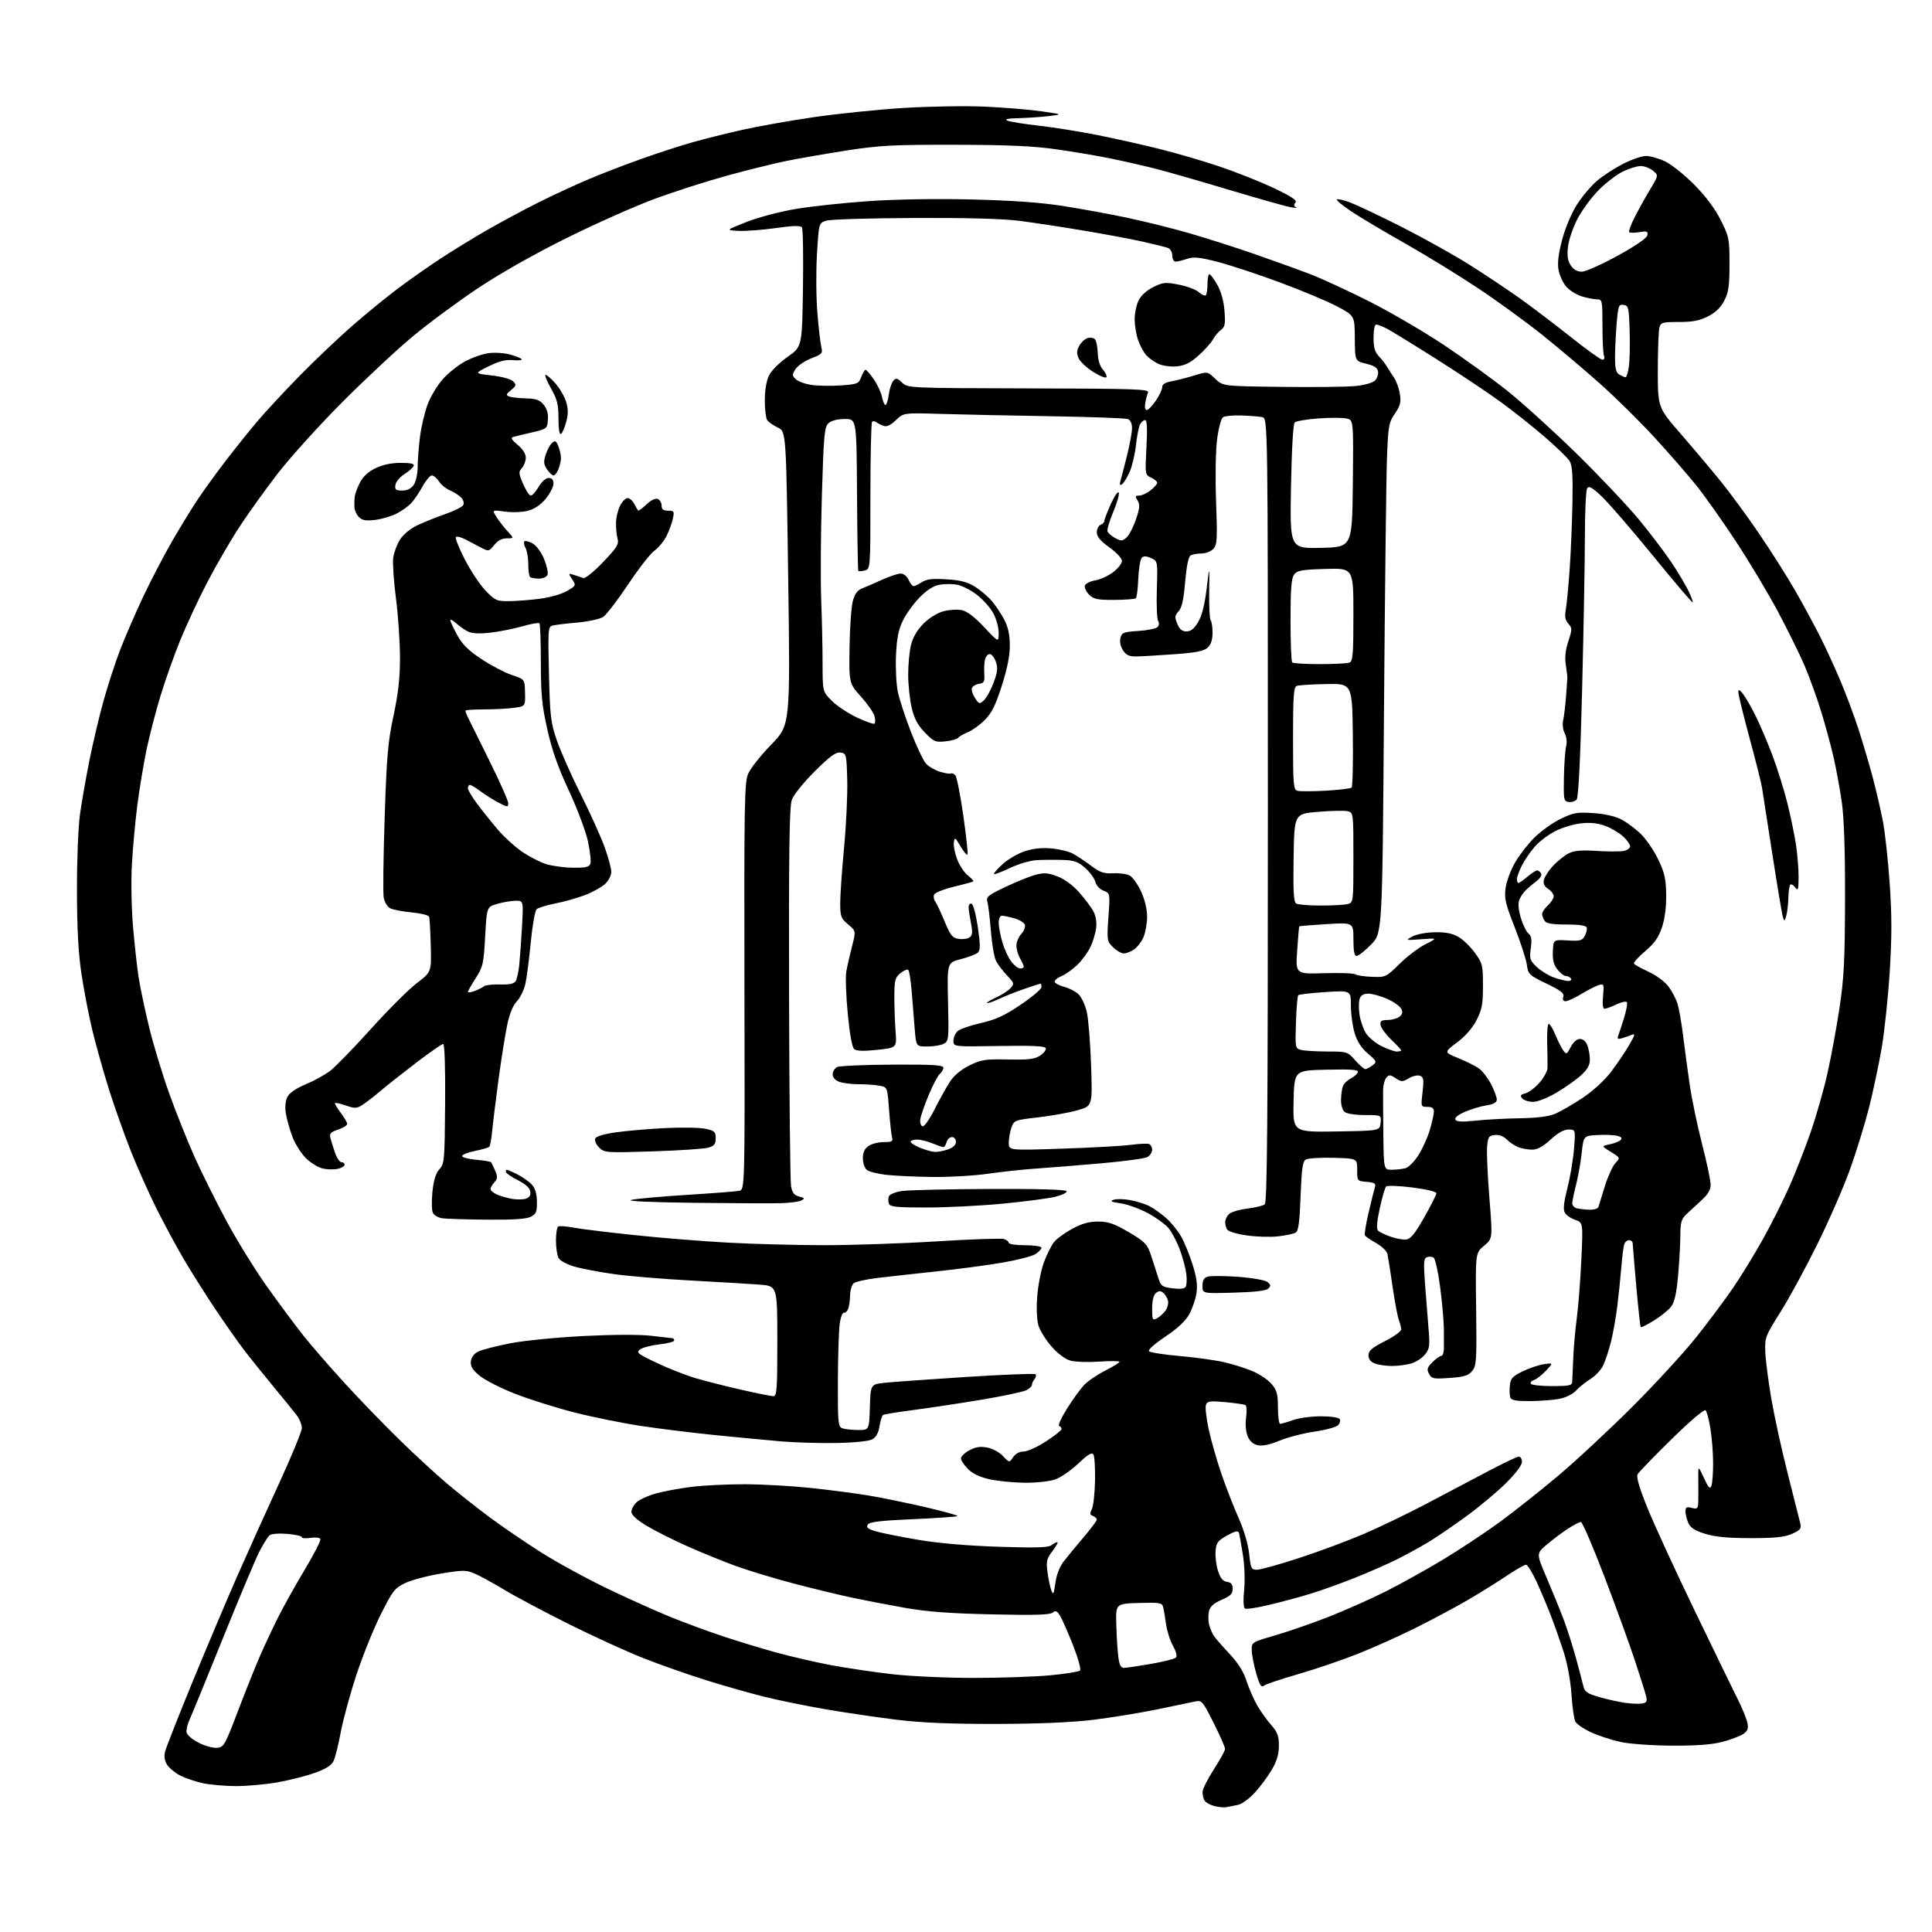<?xml version="1.0" encoding="UTF-8" standalone="no"?>
<svg 
  version="1.1" 
  xmlns="http://www.w3.org/2000/svg" 
  xmlns:xlink="http://www.w3.org/1999/xlink" 
  xmlns:svg="http://www.w3.org/2000/svg"
  xmlns:rdf="http://www.w3.org/1999/02/22-rdf-syntax-ns#"
  xmlns:cc="http://creativecommons.org/ns#"
  xmlns:dc="http://purl.org/dc/elements/1.1/"
  viewBox="0 0 768 768"
  width="768"
  height="768"
>
<style>svg {background-color: white; }</style>"
<path stroke="none" fill="black" fill-rule="evenodd" d="M487.50,718.38C486.40,718.56 484.19,718.35 482.59,717.90C480.98,717.45 479.30,716.50 478.85,715.79C478.40,715.08 478.02,713.56 478.02,712.41C478.01,711.27 480.02,707.22 482.48,703.41C484.94,699.61 486.97,695.93 486.98,695.23C486.99,694.53 484.95,689.87 482.43,684.87C478.12,676.28 477.72,675.81 475.18,676.35C473.71,676.67 466.88,678.08 460.00,679.50C453.13,680.92 441.65,682.79 434.50,683.66C425.95,684.70 412.78,685.25 396.00,685.28C377.89,685.32 366.44,684.84 356.50,683.63C348.80,682.69 336.03,680.81 328.12,679.45C320.21,678.09 309.19,675.83 303.62,674.44C298.06,673.05 287.65,670.08 280.50,667.85C273.35,665.61 262.10,661.65 255.50,659.03C248.90,656.42 235.62,650.35 226.00,645.54C216.38,640.74 204.83,634.60 200.34,631.89C195.85,629.18 190.53,626.29 188.53,625.45C185.26,624.08 183.91,624.09 175.19,625.53C169.86,626.42 163.47,628.12 161.00,629.32C156.89,631.31 156.05,632.39 151.30,641.90C148.44,647.62 144.07,658.47 141.60,666.01C139.13,673.55 136.36,683.72 135.45,688.61C134.54,693.50 133.26,698.62 132.61,700.00C131.77,701.78 129.60,703.15 125.08,704.77C121.58,706.02 114.90,707.70 110.23,708.52C105.56,709.33 98.22,710.00 93.92,710.00C89.62,710.00 83.71,709.49 80.80,708.88C77.88,708.26 73.82,706.90 71.76,705.86C69.71,704.82 67.33,702.90 66.47,701.59C65.43,700.01 65.14,698.26 65.60,696.36C65.98,694.79 70.91,682.25 76.56,668.50C82.22,654.75 90.21,635.85 94.32,626.50C98.44,617.15 105.90,600.61 110.90,589.75C115.91,578.89 120.00,568.93 120.00,567.63C120.00,566.33 119.01,563.97 117.79,562.38C116.58,560.80 112.41,555.67 108.54,551.00C104.66,546.33 99.43,539.80 96.91,536.50C94.39,533.20 89.18,525.77 85.33,520.00C81.48,514.23 75.99,505.51 73.12,500.64C70.25,495.77 65.42,486.82 62.38,480.76C59.34,474.70 54.68,464.29 52.03,457.62C49.38,450.95 45.38,439.65 43.14,432.50C40.91,425.35 37.95,414.77 36.58,409.00C35.21,403.23 33.31,393.32 32.36,387.00C31.15,378.94 30.62,369.06 30.59,354.00C30.57,341.72 31.10,328.64 31.82,323.50C32.52,318.55 34.21,308.93 35.58,302.11C36.95,295.30 39.44,284.77 41.12,278.71C42.81,272.65 45.73,263.64 47.62,258.68C49.52,253.72 53.60,244.27 56.69,237.68C59.78,231.10 65.07,220.94 68.44,215.10C71.82,209.27 76.54,201.57 78.95,198.00C81.36,194.43 86.26,187.68 89.85,183.00C93.44,178.32 99.04,171.35 102.29,167.50C105.54,163.65 113.21,155.39 119.35,149.14C125.48,142.89 135.00,133.87 140.50,129.10C146.00,124.32 154.13,117.70 158.57,114.39C163.01,111.07 170.44,105.87 175.07,102.82C179.71,99.77 187.96,94.71 193.41,91.57C198.86,88.43 208.08,83.47 213.91,80.55C219.73,77.63 228.78,73.44 234.00,71.24C239.22,69.03 248.68,65.39 255.00,63.15C261.32,60.90 270.32,57.97 275.00,56.64C279.68,55.30 288.70,53.05 295.05,51.62C301.41,50.20 314.28,47.91 323.65,46.55C333.03,45.19 348.98,43.55 359.10,42.92C369.22,42.28 383.80,42.05 391.50,42.39C399.20,42.74 409.32,43.57 414.00,44.25C422.50,45.47 422.50,45.47 417.00,46.14C413.98,46.50 408.57,46.88 405.00,46.97C400.50,47.08 399.12,47.39 400.50,47.96C401.60,48.42 407.23,49.32 413.00,49.97C418.77,50.62 429.12,52.27 436.00,53.64C442.88,55.01 453.90,57.47 460.50,59.10C467.10,60.73 477.90,63.88 484.50,66.09C491.10,68.30 500.88,72.18 506.24,74.72C513.58,78.20 515.72,79.63 514.94,80.57C514.22,81.43 514.30,81.98 515.21,82.39C515.92,82.71 514.92,82.70 513.00,82.36C511.07,82.02 500.05,78.90 488.50,75.44C476.95,71.97 463.78,68.19 459.22,67.04C454.67,65.89 446.74,64.08 441.61,63.02C436.48,61.97 426.70,60.31 419.89,59.35C410.57,58.03 400.56,57.59 379.50,57.55C354.98,57.51 349.64,57.79 336.50,59.83C328.25,61.11 317.41,63.00 312.42,64.02C307.42,65.05 296.85,67.67 288.92,69.85C280.99,72.03 268.20,76.13 260.50,78.95C252.80,81.78 237.05,88.77 225.50,94.49C212.48,100.95 198.99,108.57 190.00,114.56C182.03,119.87 170.32,128.52 164.00,133.79C157.68,139.05 145.07,150.82 135.99,159.93C126.92,169.04 115.49,181.68 110.59,188.00C105.70,194.32 98.78,203.94 95.23,209.37C91.67,214.80 85.92,224.70 82.45,231.37C78.97,238.04 74.11,248.45 71.65,254.50C69.18,260.55 65.59,270.68 63.68,277.00C61.77,283.32 59.28,293.00 58.15,298.50C57.01,304.00 55.42,313.68 54.60,320.00C53.78,326.32 52.81,336.90 52.44,343.50C52.05,350.37 52.25,361.06 52.89,368.50C53.51,375.65 54.51,384.65 55.10,388.50C55.70,392.35 57.54,401.12 59.20,408.00C60.85,414.88 64.46,426.80 67.21,434.50C69.96,442.20 74.58,453.75 77.47,460.17C80.36,466.59 86.09,478.06 90.19,485.67C94.29,493.28 101.51,504.94 106.24,511.59C110.97,518.24 117.50,527.01 120.74,531.09C123.98,535.16 131.38,543.67 137.18,550.00C142.97,556.33 152.62,566.29 158.61,572.15C164.60,578.01 173.10,585.86 177.50,589.58C181.90,593.31 189.57,599.38 194.54,603.07C199.52,606.77 208.74,613.06 215.04,617.06C221.35,621.06 233.25,627.56 241.50,631.52C249.75,635.47 261.00,640.53 266.50,642.76C272.00,645.00 281.34,648.44 287.26,650.41C293.17,652.38 302.85,655.32 308.76,656.95C314.67,658.57 324.45,660.82 330.50,661.95C336.55,663.08 347.35,664.68 354.49,665.50C361.74,666.34 376.12,667.00 386.99,667.00C397.72,667.00 411.45,666.53 417.49,665.96C423.54,665.38 428.87,664.53 429.34,664.06C429.80,663.60 428.52,659.00 426.49,653.86C424.45,648.71 422.13,643.46 421.33,642.18C420.15,640.32 419.59,640.10 418.43,641.06C417.36,641.94 411.06,642.12 394.24,641.74C377.37,641.36 368.40,640.68 359.50,639.10C352.90,637.93 343.23,636.06 338.00,634.94C332.77,633.82 322.43,631.30 315.00,629.34C307.57,627.38 297.45,624.30 292.50,622.51C287.55,620.71 278.85,617.17 273.16,614.63C267.47,612.10 260.16,608.42 256.91,606.44C253.05,604.10 251.00,602.20 251.00,600.97C251.00,599.93 251.93,598.21 253.07,597.15C254.20,596.09 257.69,594.52 260.82,593.65C263.94,592.79 270.31,591.61 274.97,591.04C279.63,590.47 289.08,590.00 295.97,590.01C302.86,590.02 314.69,590.68 322.26,591.48C329.83,592.28 340.18,593.64 345.26,594.48C350.34,595.33 360.50,597.41 367.82,599.10C375.15,600.80 380.94,602.40 380.68,602.66C380.42,602.92 372.47,603.47 363.02,603.89C349.84,604.47 345.63,604.98 344.94,606.07C344.25,607.17 344.97,607.78 348.09,608.71C350.31,609.37 357.84,610.88 364.82,612.07C372.97,613.45 384.43,614.45 396.90,614.86C411.46,615.34 416.71,615.20 417.90,614.28C418.78,613.61 419.86,613.05 420.30,613.03C420.74,613.01 419.90,614.58 418.42,616.51C416.05,619.63 415.82,620.59 416.41,625.02C416.77,627.77 417.46,631.03 417.94,632.26C418.66,634.13 418.92,633.64 419.53,629.26C419.98,625.97 421.23,622.75 422.88,620.64C424.32,618.78 427.86,614.48 430.75,611.08C433.64,607.68 436.00,604.52 436.00,604.06C436.00,603.59 435.31,602.95 434.46,602.62C433.24,602.15 433.14,601.60 434.00,599.99C434.60,598.87 435.18,593.80 435.29,588.73C435.39,583.65 435.11,578.91 434.65,578.19C434.03,577.22 432.48,578.15 428.62,581.79C425.77,584.49 421.65,587.33 419.47,588.09C417.28,588.86 411.92,589.45 407.50,589.42C403.10,589.39 396.83,588.78 393.56,588.07C389.54,587.20 386.72,585.87 384.81,583.97C383.27,582.42 382.00,580.52 382.00,579.73C382.00,578.95 383.50,577.51 385.34,576.52C387.80,575.19 389.68,574.90 392.45,575.42C394.56,575.82 397.32,577.31 398.72,578.82C401.23,581.50 401.23,581.50 402.74,579.25C403.67,577.85 405.26,577.00 406.92,577.00C408.40,577.00 412.39,575.19 415.80,572.97C419.21,570.76 422.00,568.54 422.00,568.06C422.00,567.57 421.56,567.02 421.02,566.83C420.48,566.65 421.88,563.58 424.12,560.00C426.36,556.42 429.39,552.22 430.85,550.66C432.31,549.09 436.09,546.50 439.25,544.89C442.41,543.29 445.00,541.69 445.00,541.34C445.00,541.00 441.38,540.96 436.96,541.27C432.54,541.57 427.39,541.39 425.52,540.88C423.48,540.31 420.51,538.12 418.11,535.38C415.90,532.88 413.57,529.21 412.91,527.24C412.17,524.97 411.94,520.64 412.30,515.53C412.62,511.07 413.82,504.88 414.98,501.79C416.13,498.70 417.92,495.10 418.95,493.79C419.98,492.49 423.22,490.11 426.16,488.50C430.05,486.38 432.86,485.59 436.50,485.59C440.56,485.59 442.84,486.38 448.67,489.79C454.88,493.43 456.02,494.56 457.28,498.24C458.08,500.59 459.35,504.52 460.12,507.00C461.44,511.30 461.70,511.53 466.00,512.11C468.83,512.50 470.79,512.31 471.29,511.61C471.73,511.00 471.86,508.65 471.58,506.39C471.30,504.13 470.12,499.73 468.96,496.62C467.80,493.51 465.78,489.70 464.47,488.15C463.17,486.60 459.42,483.91 456.15,482.16C452.88,480.42 448.05,478.69 445.42,478.33C441.78,477.83 441.12,477.50 442.64,476.94C443.75,476.53 446.75,476.58 449.31,477.06C451.88,477.54 455.32,478.63 456.97,479.49C458.62,480.34 461.57,482.44 463.52,484.16C465.48,485.87 468.14,489.13 469.44,491.39C470.74,493.65 472.81,498.68 474.04,502.57C475.69,507.80 476.10,510.80 475.61,514.07C475.24,516.51 473.94,520.30 472.71,522.50C471.23,525.16 468.03,528.14 463.17,531.38C458.89,534.24 456.23,536.63 456.75,537.15C457.25,537.65 462.76,538.50 469.01,539.04C475.25,539.59 483.24,540.71 486.75,541.52C490.26,542.34 495.37,543.96 498.09,545.13C500.82,546.31 504.16,548.59 505.52,550.21C507.60,552.67 508.00,554.20 508.00,559.58C508.00,563.11 508.39,566.00 508.87,566.00C509.36,566.00 511.66,565.33 514.00,564.50C516.34,563.67 521.32,563.00 525.07,563.00C528.93,563.00 532.18,563.47 532.56,564.10C532.93,564.70 532.62,565.81 531.86,566.57C531.11,567.32 526.89,568.46 522.49,569.10C518.10,569.73 511.87,571.35 508.65,572.68C504.77,574.29 501.85,574.91 499.99,574.50C498.14,574.09 496.78,572.88 495.96,570.92C495.23,569.15 494.98,566.16 495.34,563.52C495.68,561.08 495.57,558.85 495.10,558.56C494.63,558.27 491.06,557.74 487.15,557.38C481.00,556.81 479.96,556.95 479.39,558.42C479.03,559.36 479.52,563.76 480.48,568.21C481.45,572.66 483.72,580.61 485.54,585.90C487.35,591.18 490.42,599.06 492.36,603.42C494.49,608.22 496.14,613.84 496.56,617.67C497.18,623.53 497.41,624.00 499.68,624.00C501.02,624.00 508.51,621.92 516.31,619.37C524.12,616.83 535.67,612.53 542.00,609.82C548.33,607.12 559.58,601.70 567.00,597.78C574.42,593.87 585.45,588.05 591.50,584.86C597.55,581.66 603.06,579.04 603.75,579.02C604.44,579.01 605.00,579.96 605.00,581.13C605.00,582.41 602.51,585.73 598.75,589.47C595.31,592.89 588.23,598.83 583.00,602.66C577.77,606.50 570.80,611.24 567.50,613.21C564.20,615.17 558.71,618.17 555.31,619.87C551.91,621.58 544.54,624.82 538.94,627.07C533.34,629.33 525.10,632.28 520.63,633.63C516.16,634.99 508.75,636.97 504.17,638.05C499.59,639.14 495.40,639.75 494.87,639.42C494.29,639.06 494.16,636.11 494.56,632.05C494.95,628.16 494.73,622.15 494.05,617.90C493.40,613.83 492.69,609.94 492.47,609.25C492.17,608.35 490.86,608.67 487.78,610.39C484.02,612.50 483.46,613.26 483.20,616.67C483.04,618.81 483.49,622.34 484.20,624.53C485.14,627.39 486.13,628.59 487.75,628.82C489.39,629.05 490.00,629.81 490.00,631.61C490.00,633.56 489.10,634.46 485.63,635.94C482.54,637.27 481.07,638.57 480.61,640.41C480.25,641.83 480.26,644.24 480.63,645.75C481.00,647.26 481.86,649.32 482.54,650.31C483.22,651.31 486.02,654.52 488.77,657.44C492.13,661.02 494.32,664.51 495.49,668.13C496.45,671.08 498.33,675.43 499.68,677.79C501.03,680.15 503.54,683.68 505.26,685.64C507.82,688.56 508.38,690.06 508.38,693.94C508.38,697.33 507.58,700.04 505.54,703.52C503.98,706.19 500.93,710.29 498.78,712.62C496.63,714.96 493.66,717.13 492.18,717.45C490.71,717.77 488.60,718.19 487.50,718.38zM86.32,694.78C88.97,694.52 89.46,693.65 94.46,680.50C97.39,672.80 101.34,662.90 103.25,658.50C105.16,654.10 108.54,646.90 110.76,642.50C112.98,638.10 117.75,629.59 121.36,623.59C124.97,617.60 127.66,612.26 127.34,611.73C127.01,611.21 125.23,611.03 123.37,611.33C121.52,611.63 120.00,611.51 120.00,611.06C120.00,610.61 117.41,610.02 114.25,609.75C110.90,609.46 107.95,609.69 107.17,610.31C106.44,610.90 104.56,613.92 102.99,617.01C101.43,620.11 94.90,635.66 88.47,651.57C82.05,667.48 76.13,681.94 75.31,683.69C74.50,685.44 73.98,687.69 74.16,688.69C74.35,689.69 76.53,691.53 79.00,692.78C81.47,694.04 84.77,694.94 86.32,694.78zM664.54,693.92C656.73,693.88 647.71,693.23 644.21,692.47C640.75,691.72 635.50,690.00 632.54,688.65C629.59,687.30 626.74,685.36 626.22,684.34C625.70,683.33 625.00,678.45 624.68,673.50C624.33,668.30 623.07,661.33 621.68,657.00C620.36,652.88 618.07,646.35 616.59,642.50C615.12,638.65 612.52,632.46 610.81,628.75C609.10,625.04 607.20,622.00 606.59,622.00C605.98,622.00 602.33,624.11 598.49,626.69C594.65,629.27 587.67,633.59 583.00,636.30C578.33,639.00 569.33,643.81 563.00,646.98C556.67,650.15 546.33,654.80 540.00,657.33C533.67,659.85 522.90,663.52 516.07,665.49C509.23,667.45 503.06,669.53 502.37,670.11C501.39,670.92 500.71,669.82 499.40,665.33C498.46,662.12 497.65,657.99 497.60,656.15C497.50,652.81 497.50,652.81 507.00,650.05C512.23,648.53 521.81,645.20 528.30,642.66C534.79,640.11 544.96,635.58 550.89,632.60C556.82,629.61 567.04,623.94 573.59,619.99C580.14,616.04 590.22,609.37 595.99,605.17C601.76,600.96 612.33,592.59 619.49,586.56C626.65,580.53 639.94,568.15 649.04,559.05C658.14,549.95 669.52,537.55 674.33,531.50C679.13,525.45 685.69,516.67 688.89,512.00C692.09,507.32 697.47,498.54 700.85,492.48C704.23,486.41 709.02,476.86 711.49,471.25C713.96,465.64 717.75,455.90 719.92,449.62C722.08,443.34 725.03,432.96 726.46,426.57C727.90,420.18 730.04,408.54 731.22,400.72C733.02,388.79 733.37,381.83 733.43,357.50C733.48,338.26 733.05,325.30 732.16,319.00C731.42,313.77 729.94,305.68 728.87,301.00C727.79,296.32 725.56,288.09 723.90,282.71C722.24,277.32 719.31,269.22 717.39,264.71C715.47,260.19 710.65,250.44 706.70,243.02C702.74,235.61 695.19,223.01 689.92,215.02C684.66,207.04 677.65,197.12 674.34,193.00C671.04,188.88 663.57,180.31 657.75,173.96C651.93,167.62 642.13,157.94 635.97,152.46C629.81,146.98 619.53,138.30 613.13,133.17C606.74,128.04 595.20,119.66 587.50,114.54C579.80,109.42 566.75,101.41 558.50,96.74C550.25,92.08 540.65,86.36 537.17,84.04C533.69,81.72 531.09,79.58 531.40,79.27C531.70,78.96 534.10,79.51 536.73,80.49C539.35,81.48 548.48,85.80 557.00,90.11C565.52,94.42 577.67,101.19 584.00,105.16C590.33,109.13 599.55,115.29 604.50,118.84C609.45,122.39 618.51,129.28 624.64,134.15C630.76,139.02 636.32,143.00 636.99,143.00C637.70,143.00 637.96,142.33 637.61,141.42C637.27,140.55 637.00,135.15 637.00,129.42C637.00,119.45 636.91,119.00 634.87,119.00C633.69,119.00 630.97,118.47 628.81,117.82C626.65,117.18 623.83,115.39 622.53,113.86C621.24,112.32 619.89,109.29 619.52,107.12C619.06,104.41 619.54,100.65 621.04,95.06C622.32,90.33 624.78,84.55 626.95,81.19C629.00,78.02 632.53,73.84 634.80,71.90C637.07,69.96 641.70,66.94 645.10,65.19C648.50,63.43 652.65,62.00 654.32,62.00C656.00,62.00 659.42,62.98 661.93,64.17C664.45,65.37 669.65,69.53 673.50,73.42C678.04,78.01 681.73,82.94 684.00,87.45C687.34,94.08 687.50,94.89 687.50,104.95C687.50,113.64 687.14,116.21 685.44,119.50C684.04,122.22 681.98,124.22 678.98,125.75C675.62,127.46 672.87,128.00 667.40,128.00C660.81,128.00 660.18,128.18 659.63,130.25C659.30,131.49 659.02,139.13 659.01,147.23C659.00,161.97 659.00,161.97 668.25,172.62C673.34,178.48 680.46,186.93 684.07,191.39C687.69,195.85 694.49,205.12 699.18,212.00C703.88,218.88 710.43,229.22 713.74,235.00C717.04,240.78 721.55,249.10 723.75,253.50C725.96,257.90 729.55,265.77 731.75,271.00C733.95,276.23 737.13,284.77 738.82,290.00C740.51,295.23 743.04,303.77 744.43,309.00C745.82,314.23 747.64,322.10 748.49,326.50C749.33,330.90 750.54,342.01 751.18,351.18C752.06,363.80 752.07,372.33 751.20,386.18C750.57,396.26 749.13,409.90 748.01,416.50C746.88,423.10 744.60,433.82 742.96,440.32C741.31,446.82 737.92,457.84 735.41,464.82C732.91,471.79 727.09,485.15 722.47,494.50C717.86,503.85 711.25,516.00 707.79,521.50C701.73,531.13 701.51,531.72 701.73,537.43C701.86,540.69 702.93,549.02 704.11,555.93C705.29,562.84 708.25,576.38 710.70,586.00C713.15,595.62 715.39,604.51 715.69,605.75C716.14,607.62 715.57,608.30 712.37,609.71C709.40,611.03 705.61,611.43 696.00,611.43C687.07,611.44 681.91,610.96 677.92,609.74C673.80,608.49 672.03,607.37 671.17,605.47C670.53,604.06 670.00,601.98 670.00,600.84C670.00,599.15 670.44,598.89 672.50,599.41C674.77,599.98 675.01,599.74 675.09,596.77C675.13,594.97 675.14,591.02 675.10,588.00C675.03,582.50 675.03,582.50 677.32,587.47C679.14,591.42 679.76,592.08 680.31,590.64C680.69,589.65 681.00,585.61 680.99,581.67C680.99,577.73 680.51,571.58 679.93,568.00C679.36,564.42 678.49,561.10 678.00,560.61C677.48,560.08 671.85,564.87 664.46,572.11C657.51,578.92 651.43,585.21 650.96,586.08C650.39,587.14 651.68,591.51 654.95,599.58C657.60,606.13 666.08,624.55 673.78,640.50C681.48,656.45 689.19,672.31 690.91,675.74C692.64,679.17 694.31,683.29 694.63,684.90C695.10,687.23 694.74,688.12 692.86,689.36C691.56,690.20 687.82,691.60 684.54,692.45C680.43,693.52 674.23,693.98 664.54,693.92zM652.74,677.17C654.61,676.84 654.87,676.33 654.33,674.14C653.97,672.69 651.96,666.33 649.87,660.00C647.78,653.67 642.34,638.72 637.79,626.76C633.23,614.81 629.01,605.02 628.42,605.01C627.83,605.01 625.35,606.32 622.92,607.93C620.48,609.54 616.74,612.38 614.60,614.22C610.71,617.59 610.71,617.59 614.90,627.38C617.20,632.77 620.22,640.18 621.60,643.84C622.98,647.50 625.15,654.33 626.44,659.00C627.72,663.67 629.05,668.73 629.40,670.23C629.92,672.51 630.93,673.22 635.59,674.57C638.66,675.46 643.26,676.50 645.83,676.88C648.40,677.26 651.51,677.39 652.74,677.17zM446.81,663.00C447.74,663.00 452.55,662.29 457.50,661.43C462.45,660.57 466.92,659.45 467.44,658.94C468.02,658.37 467.58,656.60 466.28,654.26C465.12,652.19 463.88,648.25 463.50,645.50C463.13,642.75 462.61,639.70 462.34,638.71C461.90,637.14 460.77,636.96 452.67,637.21C443.50,637.50 443.50,637.50 443.75,646.00C443.88,650.67 444.25,656.41 444.56,658.75C444.97,661.85 445.58,663.00 446.81,663.00zM332.50,573.61C325.90,573.73 316.00,573.44 310.50,572.97C305.00,572.49 293.30,571.38 284.50,570.50C275.70,569.61 262.43,567.98 255.00,566.87C247.57,565.75 235.54,563.31 228.25,561.45C220.96,559.58 210.38,556.25 204.75,554.05C199.11,551.84 192.79,548.63 190.69,546.90C187.77,544.49 186.96,543.16 187.19,541.14C187.39,539.43 188.46,538.06 190.25,537.20C191.76,536.48 197.46,535.03 202.91,533.97C208.41,532.90 221.43,531.62 232.16,531.08C243.92,530.49 254.44,530.46 259.00,531.01C263.12,531.51 266.84,531.93 267.25,531.96C267.66,531.98 268.00,532.39 268.00,532.87C268.00,533.35 265.37,534.04 262.15,534.40C258.93,534.77 255.46,535.67 254.45,536.41C252.78,537.63 253.39,538.13 261.06,541.77C265.70,543.98 272.65,546.71 276.50,547.84C280.35,548.97 288.53,551.04 294.68,552.45C300.83,553.85 306.56,555.00 307.43,555.00C308.81,555.00 309.00,552.35 309.00,533.09C309.00,511.17 309.00,511.17 301.75,510.64C297.76,510.34 285.50,509.62 274.50,509.02C263.50,508.43 249.78,507.28 244.00,506.47C238.22,505.65 231.15,504.31 228.27,503.47C225.30,502.61 222.61,501.13 222.02,500.04C221.46,498.99 221.00,495.88 221.00,493.12C221.00,490.37 221.40,487.87 221.89,487.56C222.39,487.26 225.13,487.46 227.99,488.00C230.85,488.54 241.81,489.89 252.35,490.99C262.88,492.10 279.60,493.44 289.50,493.98C299.40,494.52 316.50,494.97 327.50,494.98C338.50,494.99 358.68,494.31 372.34,493.46C386.00,492.61 398.04,492.19 399.09,492.53C400.14,492.86 401.00,493.55 401.00,494.07C401.00,494.58 403.93,495.00 407.50,495.00C411.07,495.00 414.00,495.44 414.00,495.98C414.00,496.51 412.93,497.66 411.62,498.51C410.31,499.37 404.35,500.91 398.37,501.93C392.39,502.96 380.52,504.53 372.00,505.43C363.48,506.34 352.95,507.51 348.60,508.03C344.26,508.56 340.10,509.50 339.35,510.12C338.61,510.74 337.97,512.88 337.93,514.87C337.89,516.87 337.54,519.32 337.14,520.32C336.75,521.33 335.99,522.00 335.46,521.82C334.93,521.65 334.20,523.52 333.82,526.00C333.45,528.48 333.11,538.73 333.07,548.78C333.01,565.31 333.17,567.13 334.75,567.73C335.71,568.10 338.52,568.43 341.00,568.45C345.50,568.50 345.50,568.50 345.79,559.39C346.07,550.27 346.07,550.27 351.79,549.67C354.93,549.34 369.53,548.30 384.23,547.35C398.94,546.41 411.26,545.93 411.63,546.29C411.99,546.66 411.81,547.53 411.23,548.23C410.65,548.93 410.19,549.95 410.22,550.50C410.25,551.05 409.20,552.03 407.89,552.67C406.57,553.32 398.52,555.01 390.00,556.43C381.48,557.85 369.41,559.68 363.18,560.49C356.95,561.30 351.50,562.19 351.06,562.46C350.62,562.73 349.98,564.75 349.62,566.95C349.20,569.63 348.25,571.34 346.74,572.16C345.40,572.89 339.66,573.48 332.50,573.61zM608.22,556.96C602.86,556.99 600.80,556.63 600.40,555.60C600.10,554.82 600.00,552.69 600.18,550.85C600.45,547.99 601.17,547.17 605.11,545.21C607.65,543.95 611.48,542.65 613.61,542.32C617.50,541.73 617.50,541.73 614.57,544.85C612.96,546.57 610.82,548.24 609.81,548.56C608.80,548.88 608.23,549.56 608.54,550.07C608.86,550.58 612.66,551.00 617.00,551.00C623.79,551.00 624.89,550.76 624.99,549.25C625.06,548.29 625.24,544.12 625.39,540.00C625.54,535.88 626.17,528.67 626.80,524.00C627.42,519.33 628.23,508.86 628.61,500.75C629.29,486.00 629.29,486.00 626.12,484.89C624.38,484.29 622.52,482.98 622.00,481.99C621.33,480.74 621.65,477.80 623.05,472.35C624.16,468.03 625.35,461.01 625.69,456.75C626.30,449.00 626.30,449.00 623.51,449.00C621.65,449.00 619.28,450.33 616.38,453.00C613.36,455.79 611.15,457.00 609.09,457.00C607.46,457.00 604.99,456.57 603.61,456.04C602.22,455.51 600.13,454.13 598.98,452.98C597.64,451.64 595.90,450.99 594.19,451.19C591.78,451.47 591.46,451.97 591.14,456.00C590.95,458.48 591.37,467.66 592.07,476.42C593.36,492.34 593.36,492.34 589.93,495.21C586.50,498.08 586.50,498.08 586.79,520.38C587.05,540.81 586.92,542.88 585.23,544.96C583.72,546.83 582.11,547.33 576.30,547.75C569.81,548.21 569.11,548.07 568.06,546.12C567.10,544.32 567.31,543.60 569.42,541.49C570.79,540.12 572.36,539.00 572.91,539.00C573.47,539.00 573.94,537.76 573.97,536.25C573.99,534.74 573.99,531.02 573.95,528.00C573.92,524.98 573.26,517.58 572.47,511.58C571.69,505.57 570.52,500.32 569.87,499.92C569.21,499.51 568.02,499.44 567.20,499.75C565.97,500.23 565.84,501.91 566.43,509.91C566.83,515.18 567.46,523.18 567.83,527.68C568.45,535.03 568.31,536.12 566.46,538.44C565.33,539.86 562.86,541.47 560.96,542.01C559.06,542.56 555.63,543.00 553.32,543.00C551.02,543.00 547.98,542.56 546.57,542.02C544.84,541.37 544.00,540.30 544.00,538.75C544.00,536.93 545.34,535.77 550.50,533.15C554.08,531.33 557.00,529.24 557.00,528.49C557.00,527.74 556.57,526.01 556.05,524.64C555.53,523.26 554.40,517.27 553.55,511.32C552.69,505.37 551.78,499.58 551.53,498.45C551.27,497.33 549.26,495.39 547.06,494.15C544.86,492.92 542.84,491.55 542.57,491.11C542.30,490.67 542.97,486.53 544.07,481.91C545.16,477.28 546.29,472.74 546.58,471.81C546.99,470.47 546.33,470.06 543.30,469.81C539.51,469.50 539.50,469.49 539.50,465.00C539.50,460.50 539.50,460.50 530.00,460.25C524.77,460.11 519.83,460.43 519.00,460.96C517.83,461.71 517.39,464.93 517.00,475.50C516.62,485.81 516.15,489.29 515.07,489.96C514.28,490.45 511.13,491.13 508.07,491.47C505.00,491.82 499.39,491.65 495.59,491.10C491.79,490.55 488.31,489.52 487.86,488.80C487.40,488.09 487.02,486.74 487.02,485.82C487.01,484.90 487.67,483.47 488.50,482.64C489.32,481.82 492.59,480.83 495.75,480.45C498.91,480.07 502.06,479.30 502.75,478.75C503.74,477.96 504.00,445.40 504.00,321.99C504.00,166.23 504.00,166.23 501.74,165.80C500.49,165.56 496.78,165.28 493.49,165.16C490.19,165.05 486.90,165.36 486.17,165.84C485.43,166.33 484.39,170.19 483.82,174.61C483.23,179.16 483.06,189.65 483.41,199.40C483.96,214.35 483.84,216.52 482.36,218.15C481.43,219.18 479.32,220.01 477.60,220.02C475.89,220.02 473.92,220.40 473.21,220.85C472.42,221.35 471.62,225.34 471.11,231.34C470.52,238.36 469.81,241.56 468.52,242.98C466.98,244.68 466.91,245.36 467.99,247.97C468.89,250.16 469.91,251.00 471.66,251.00C473.38,251.00 474.70,249.93 476.28,247.27C477.78,244.76 478.88,240.43 479.65,234.02C480.81,224.50 480.81,224.50 480.67,235.18C480.59,241.05 480.86,246.19 481.26,246.60C481.67,247.00 482.00,249.21 482.00,251.51C482.00,254.40 481.39,256.24 480.03,257.48C478.52,258.84 475.38,259.45 466.78,260.07C460.57,260.52 453.82,260.91 451.77,260.94C448.87,260.99 447.69,260.45 446.41,258.51C445.43,257.00 445.02,255.07 445.38,253.62C445.92,251.47 446.62,251.19 452.49,250.82C456.07,250.59 459.50,249.90 460.11,249.29C460.77,248.63 460.88,247.63 460.37,246.84C459.90,246.10 459.67,240.45 459.86,234.28C460.21,223.05 460.21,223.05 457.58,221.85C455.70,221.00 454.64,220.96 453.87,221.73C453.27,222.33 452.66,226.03 452.49,229.97C452.33,233.92 451.90,237.43 451.54,237.79C451.18,238.15 447.33,238.46 442.97,238.47C436.17,238.50 434.75,238.20 432.89,236.33C431.70,235.14 430.97,233.52 431.27,232.73C431.58,231.94 433.43,231.03 435.39,230.71C437.35,230.39 440.54,228.92 442.48,227.45C444.42,225.97 446.00,223.96 446.00,222.98C446.00,221.98 443.80,219.60 441.00,217.60C437.39,215.00 436.00,213.34 436.00,211.61C436.00,210.29 436.68,208.95 437.50,208.64C438.32,208.32 439.00,207.61 439.00,207.06C439.00,206.51 440.18,203.46 441.61,200.28C443.05,197.10 444.45,195.10 444.73,195.84C445.00,196.57 444.00,200.06 442.50,203.58C441.01,207.10 440.00,210.56 440.27,211.26C440.54,211.96 441.93,213.16 443.37,213.93C445.67,215.16 446.20,215.13 447.83,213.65C448.85,212.73 450.53,209.49 451.56,206.45C453.09,201.95 453.21,200.57 452.21,198.97C451.15,197.27 451.24,197.00 452.86,197.00C453.89,197.00 455.92,196.07 457.37,194.93C458.81,193.79 460.00,192.43 460.00,191.91C460.00,191.38 458.91,190.46 457.58,189.85C455.17,188.76 455.16,188.66 455.73,177.87C456.13,170.20 455.97,167.00 455.18,167.00C454.57,167.00 453.66,167.79 453.17,168.75C452.67,169.71 451.95,173.43 451.56,177.00C451.17,180.57 450.04,185.35 449.04,187.62C448.04,189.89 446.68,192.08 446.01,192.50C445.16,193.02 444.95,192.68 445.34,191.38C445.65,190.34 446.82,185.83 447.95,181.33C449.08,176.84 450.00,171.83 450.00,170.19C450.00,168.34 449.37,166.97 448.34,166.58C447.43,166.23 433.59,165.72 417.59,165.46C401.59,165.20 381.91,164.78 373.85,164.53C359.20,164.09 359.20,164.09 356.13,167.02C354.08,168.99 352.47,169.75 351.28,169.32C350.30,168.98 349.01,168.31 348.41,167.85C347.81,167.39 347.02,167.31 346.66,167.68C346.30,168.04 346.00,181.35 346.00,197.26C346.00,226.19 346.00,226.19 343.75,226.78C342.51,227.10 341.36,227.17 341.18,226.93C341.01,226.69 340.78,213.00 340.68,196.50C340.50,166.50 340.50,166.50 335.72,166.56C332.60,166.61 330.34,167.23 329.22,168.35C327.72,169.85 327.40,173.55 326.70,197.29C326.26,212.25 326.14,230.80 326.44,238.50C326.74,246.20 326.98,257.55 326.99,263.72C327.00,274.93 327.00,274.93 330.66,278.59C332.68,280.61 337.20,283.60 340.71,285.25C344.22,286.89 347.36,287.98 347.67,287.66C347.98,287.35 347.97,286.00 347.63,284.67C347.30,283.33 344.88,279.85 342.26,276.93C337.50,271.62 337.50,271.62 337.70,257.34C337.82,249.48 338.40,241.22 339.00,238.98C339.80,236.02 340.83,234.63 342.80,233.86C344.29,233.28 347.87,231.72 350.77,230.40C353.67,229.08 356.94,228.00 358.04,228.00C359.21,228.00 360.52,229.05 361.18,230.50C361.81,231.88 362.71,233.00 363.20,233.00C363.68,233.00 365.16,232.28 366.50,231.41C368.35,230.19 370.64,229.93 376.28,230.29C381.90,230.64 384.60,231.36 387.66,233.28C389.86,234.68 392.89,237.27 394.38,239.04C395.87,240.82 398.06,244.12 399.24,246.38C400.73,249.23 401.40,252.36 401.42,256.50C401.45,260.57 400.42,265.73 398.24,272.57C395.74,280.42 394.23,283.44 391.43,286.23C389.46,288.21 386.42,290.40 384.67,291.10C382.93,291.81 381.22,292.80 380.87,293.30C380.53,293.81 378.28,294.43 375.87,294.69C371.82,295.13 371.22,294.88 367.64,291.18C364.77,288.21 363.43,285.70 362.41,281.35C361.65,278.13 361.02,272.21 361.02,268.19C361.01,264.17 361.52,258.81 362.16,256.28C362.91,253.29 364.64,250.36 367.11,247.89C369.33,245.67 372.60,243.64 375.03,242.99C377.31,242.38 380.59,242.18 382.33,242.54C384.43,242.98 387.45,245.28 391.25,249.33C397.00,255.46 397.00,255.46 396.98,251.48C396.97,249.23 395.99,245.78 394.73,243.55C393.50,241.37 390.57,238.13 388.22,236.34C385.87,234.55 382.39,232.79 380.48,232.43C378.56,232.07 375.38,232.08 373.40,232.45C370.99,232.90 368.37,234.60 365.49,237.56C363.12,240.00 360.14,244.14 358.88,246.75C357.14,250.33 356.48,253.74 356.17,260.61C355.95,265.62 356.29,272.14 356.92,275.11C357.55,278.07 359.90,285.23 362.13,291.00C364.37,296.77 367.07,302.44 368.13,303.59C369.18,304.74 371.69,306.18 373.69,306.80C375.69,307.41 377.65,307.71 378.05,307.47C378.45,307.22 379.23,307.58 379.80,308.26C380.36,308.94 381.78,316.19 382.95,324.37C384.12,332.56 384.86,339.47 384.58,339.75C384.31,340.03 383.05,338.51 381.79,336.38C379.67,332.79 379.48,332.68 379.16,334.88C378.98,336.19 379.58,339.22 380.49,341.62C381.41,344.02 383.32,346.89 384.73,348.00C386.15,349.12 387.12,350.18 386.90,350.37C386.68,350.57 383.20,351.52 379.17,352.49C375.14,353.46 371.60,354.88 371.31,355.64C371.02,356.40 371.20,357.58 371.72,358.26C372.25,358.94 373.92,362.49 375.44,366.15C377.85,371.92 378.61,372.86 381.15,373.23C382.76,373.47 384.71,373.18 385.48,372.58C386.57,371.74 386.68,370.49 385.98,367.00C385.49,364.52 385.07,361.68 385.04,360.67C385.02,359.66 385.54,359.01 386.21,359.24C386.89,359.46 387.97,363.52 388.70,368.54C389.72,375.63 389.73,377.69 388.74,378.66C388.06,379.32 385.02,380.49 382.00,381.26C376.50,382.65 376.50,382.65 376.86,398.23C377.21,413.09 377.13,413.86 375.18,414.91C374.05,415.51 371.12,416.00 368.67,416.00C364.20,416.00 364.20,416.00 363.63,409.25C363.31,405.54 362.77,398.78 362.42,394.24C362.07,389.70 361.43,385.77 361.00,385.50C360.56,385.23 359.16,385.86 357.88,386.90C355.82,388.57 355.54,389.66 355.52,396.14C355.51,400.19 355.73,406.43 356.00,410.00C356.50,416.50 356.50,416.50 348.70,417.33C343.35,417.90 340.48,417.81 339.57,417.06C338.73,416.36 337.79,411.19 337.00,403.03C336.32,395.91 336.05,388.39 336.41,386.30C336.76,384.21 337.78,379.71 338.66,376.30C340.27,370.10 340.27,370.10 337.14,367.46C334.28,365.06 334.00,364.30 334.00,358.97C334.00,355.75 334.69,345.77 335.54,336.81C336.39,327.84 336.95,315.77 336.79,310.00C336.51,299.79 336.43,299.49 334.11,299.16C332.25,298.90 329.99,300.55 323.86,306.63C319.37,311.11 315.47,315.95 314.75,317.97C313.79,320.70 313.54,338.24 313.66,394.88C313.75,435.25 314.11,469.78 314.46,471.63C314.93,474.15 315.73,475.15 317.67,475.63C319.80,476.17 319.97,476.43 318.66,477.17C317.79,477.66 314.25,478.15 310.79,478.27C307.33,478.39 291.68,478.33 276.00,478.14C258.08,477.92 248.80,477.49 251.00,476.97C252.93,476.51 262.82,475.62 273.00,474.99C283.18,474.35 292.53,473.63 293.80,473.38C296.10,472.94 296.10,472.94 295.93,392.22C295.78,319.97 295.93,311.09 297.38,307.64C298.26,305.52 302.40,300.28 306.57,295.99C314.15,288.20 314.15,288.20 313.32,229.86C312.50,171.52 312.50,171.52 309.18,169.95C307.35,169.09 305.44,167.73 304.94,166.94C304.44,166.15 304.02,162.64 304.02,159.15C304.01,155.33 304.65,151.44 305.63,149.38C306.57,147.38 309.67,144.26 313.04,141.89C318.84,137.82 318.84,137.82 319.19,114.66C319.38,101.92 319.20,91.01 318.78,90.40C318.22,89.61 315.28,89.69 308.26,90.68C302.89,91.43 296.25,91.92 293.50,91.77C288.50,91.50 288.50,91.50 296.77,88.23C301.36,86.42 310.04,84.12 316.27,83.07C322.45,82.03 335.49,80.63 345.27,79.96C356.07,79.21 372.14,78.95 386.27,79.29C402.21,79.67 413.58,80.48 422.50,81.87C429.65,82.99 441.09,85.08 447.93,86.53C454.77,87.97 465.80,90.71 472.43,92.61C479.07,94.51 490.80,98.25 498.50,100.92C506.20,103.59 516.33,107.25 521.00,109.05C525.67,110.86 536.25,115.75 544.50,119.92C552.75,124.09 566.03,131.85 574.00,137.16C581.98,142.47 593.39,150.72 599.37,155.50C605.34,160.28 617.63,171.43 626.68,180.29C635.72,189.15 646.80,200.86 651.31,206.30C655.81,211.74 661.65,219.41 664.27,223.33C666.90,227.26 669.99,232.41 671.14,234.79C672.29,237.16 673.06,239.26 672.86,239.46C672.66,239.65 665.52,231.26 657.00,220.81C648.48,210.37 639.32,199.77 636.64,197.27C632.85,193.72 631.60,193.03 630.91,194.11C630.43,194.88 630.02,203.46 630.02,213.20C630.01,222.93 629.52,250.15 628.93,273.68C628.23,301.51 627.47,316.93 626.76,317.79C626.16,318.51 624.74,318.96 623.59,318.80C621.62,318.52 621.51,317.94 621.68,309.00C621.78,303.77 622.18,298.23 622.56,296.68C622.98,294.99 622.75,292.91 622.00,291.50C621.28,290.15 621.01,287.94 621.38,286.32C621.74,284.77 622.24,280.57 622.51,277.00C622.77,273.43 623.02,270.05 623.05,269.50C623.08,268.95 622.80,266.60 622.43,264.29C621.96,261.42 622.28,258.43 623.43,254.93C625.00,250.12 625.00,249.66 623.44,247.94C622.19,246.55 621.94,245.13 622.44,242.29C622.80,240.21 623.49,233.10 623.95,226.50C624.42,219.90 624.92,207.97 625.07,200.00C625.28,188.82 625.02,184.98 623.92,183.23C623.14,181.98 618.67,177.66 614.00,173.63C609.33,169.60 601.45,163.35 596.50,159.75C591.55,156.14 580.08,148.49 571.00,142.74C561.92,137.00 553.06,131.55 551.30,130.65C549.54,129.74 547.63,129.00 547.05,129.00C546.45,129.00 546.00,131.23 546.00,134.19C546.00,138.11 546.52,139.93 548.14,141.65C549.32,142.90 550.78,144.78 551.39,145.83C552.00,146.88 553.24,148.81 554.15,150.12C555.06,151.43 556.10,154.32 556.46,156.53C556.99,159.88 556.66,161.23 554.48,164.43C552.04,168.03 551.82,169.28 551.33,182.40C551.05,190.15 550.51,235.74 550.15,283.71C549.50,370.92 549.50,370.92 545.04,375.46C542.59,377.96 540.00,380.00 539.29,380.00C538.37,380.00 538.00,378.12 538.00,373.35C538.00,366.70 538.00,366.70 527.33,367.35C521.47,367.71 516.58,368.11 516.47,368.25C516.37,368.39 515.99,372.71 515.64,377.86C515.01,387.21 515.01,387.21 526.25,386.86C532.44,386.67 538.06,386.87 538.75,387.31C539.43,387.75 542.45,388.20 545.46,388.31C550.81,388.50 551.04,388.39 556.31,383.18C559.28,380.25 563.91,376.74 566.60,375.37C571.50,372.89 571.50,372.89 565.00,373.36C558.58,373.83 558.53,373.82 561.50,372.25C563.21,371.34 567.08,370.62 570.50,370.58C574.81,370.52 577.45,371.06 579.87,372.50C581.72,373.60 584.64,376.46 586.37,378.85C589.30,382.92 589.50,383.74 589.50,391.88C589.50,399.21 589.11,401.32 586.95,405.53C585.32,408.70 582.51,411.91 579.19,414.40C573.98,418.30 573.98,418.30 579.73,420.64C582.90,421.92 586.62,423.80 588.00,424.80C589.37,425.80 591.51,428.60 592.75,431.02C593.99,433.44 595.00,436.17 595.00,437.08C595.00,438.26 593.78,438.94 590.79,439.42C588.48,439.79 584.62,440.96 582.22,442.02C579.45,443.25 578.11,444.38 578.57,445.11C579.08,445.93 581.34,446.04 586.39,445.49C590.30,445.06 598.23,444.62 604.00,444.53C611.26,444.40 615.69,443.83 618.35,442.68C620.47,441.77 625.31,438.95 629.11,436.43C633.17,433.73 637.78,429.51 640.34,426.17C642.72,423.05 645.96,418.28 647.54,415.56C650.05,411.25 650.16,410.73 648.45,411.43C647.38,411.87 645.64,412.47 644.58,412.77C643.21,413.16 642.82,412.92 643.20,411.91C643.50,411.13 644.56,407.92 645.55,404.76C646.54,401.61 647.05,398.71 646.67,398.33C646.29,397.95 644.39,398.40 642.45,399.32C640.52,400.24 638.44,401.00 637.84,401.00C637.13,401.00 636.91,399.24 637.23,395.98C637.68,391.25 637.59,390.99 635.61,391.56C634.45,391.90 631.33,393.48 628.68,395.08C626.03,396.69 623.19,398.00 622.37,398.00C621.39,398.00 621.06,397.39 621.43,396.24C621.87,394.84 620.49,393.75 614.74,390.99C607.81,387.65 607.48,387.33 606.95,383.50C606.64,381.30 604.47,374.61 602.12,368.63C598.43,359.25 597.94,357.11 598.49,353.04C598.85,350.45 600.51,345.93 602.18,343.01C603.85,340.08 607.31,335.59 609.87,333.03C612.43,330.47 617.12,327.11 620.29,325.56C625.42,323.05 626.84,322.79 633.28,323.21C637.81,323.51 641.99,324.45 644.50,325.74C646.70,326.88 650.25,329.54 652.39,331.65C654.52,333.77 657.62,338.34 659.26,341.82C661.73,347.04 662.26,349.46 662.33,355.82C662.38,360.75 661.77,365.38 660.62,368.76C659.28,372.71 657.61,375.05 653.94,378.15C651.25,380.42 649.27,382.63 649.54,383.07C649.82,383.51 652.44,384.97 655.38,386.31C658.38,387.69 661.81,390.23 663.23,392.13C664.62,393.98 666.24,397.07 666.84,399.00C667.43,400.93 668.42,406.55 669.03,411.50C669.64,416.45 670.83,425.23 671.66,431.00C672.50,436.77 674.71,447.46 676.59,454.73C678.47,462.01 680.00,469.29 680.00,470.90C680.00,473.01 678.97,474.78 676.33,477.17C674.32,479.00 671.62,481.49 670.33,482.70C668.38,484.55 667.99,485.93 667.96,491.20C667.94,494.67 667.54,501.86 667.06,507.18C666.45,513.99 665.65,517.60 664.35,519.34C663.33,520.71 660.27,523.20 657.55,524.88C654.83,526.56 652.44,527.77 652.23,527.56C652.02,527.36 651.22,520.06 650.45,511.34C649.68,502.63 649.03,494.94 649.02,494.25C649.01,493.56 648.36,493.00 647.57,493.00C646.78,493.00 645.90,493.79 645.62,494.75C645.33,495.71 644.82,499.88 644.48,504.00C644.14,508.12 643.41,515.10 642.87,519.50C642.32,523.90 641.19,530.20 640.36,533.50C639.52,536.80 638.15,540.96 637.31,542.73C636.47,544.51 634.22,546.94 632.31,548.12C630.40,549.30 627.80,551.38 626.54,552.75C625.19,554.19 622.42,555.58 619.87,556.07C617.47,556.53 612.22,556.93 608.22,556.96zM459.95,524.03C461.02,523.45 462.55,522.06 463.34,520.93C464.13,519.80 464.56,518.01 464.28,516.97C464.01,515.92 463.16,514.55 462.39,513.91C461.33,513.03 460.64,513.05 459.50,514.00C458.54,514.80 458.00,517.01 458.00,520.16C458.00,524.72 458.14,525.00 459.95,524.03zM490.45,513.85C478.00,514.21 478.00,514.21 478.00,511.17C478.00,509.00 478.58,507.95 480.03,507.49C481.15,507.13 486.54,507.16 492.02,507.55C497.53,507.94 502.76,508.84 503.73,509.56C505.18,510.63 505.27,511.10 504.20,512.18C503.31,513.09 499.02,513.61 490.45,513.85zM558.88,492.73C560.74,492.55 562.34,490.61 566.10,484.00C568.77,479.32 570.96,474.99 570.97,474.37C570.99,473.70 567.17,472.77 561.39,472.04C556.10,471.37 551.42,471.20 550.98,471.66C550.55,472.12 549.42,476.02 548.48,480.33C547.34,485.52 547.10,488.50 547.76,489.16C548.30,489.70 550.49,490.78 552.62,491.55C554.76,492.32 557.57,492.85 558.88,492.73zM193.50,484.84C185.25,484.76 177.26,484.51 175.75,484.28C174.24,484.05 172.59,483.11 172.10,482.18C171.61,481.26 171.52,477.48 171.90,473.78C172.39,469.08 173.22,466.37 174.68,464.78C176.65,462.62 176.77,461.27 176.94,438.75C177.05,424.37 176.75,415.00 176.17,415.00C175.65,415.00 171.01,418.21 165.86,422.13C160.71,426.05 154.25,431.15 151.50,433.46C148.75,435.78 145.38,438.39 144.00,439.26C141.81,440.66 141.01,440.68 137.54,439.47C135.36,438.71 133.40,438.27 133.19,438.48C132.97,438.69 133.97,440.40 135.40,442.28C136.83,444.15 138.00,446.17 138.00,446.77C138.00,447.36 136.38,448.38 134.40,449.03C131.45,450.01 130.90,450.60 131.34,452.36C131.64,453.54 132.46,456.19 133.18,458.25C133.90,460.31 135.05,462.00 135.74,462.00C136.44,462.00 137.00,462.44 137.00,462.98C137.00,463.52 135.87,464.24 134.49,464.59C133.11,464.94 130.47,464.94 128.63,464.59C126.78,464.24 123.67,462.41 121.72,460.51C119.77,458.62 117.28,454.69 116.20,451.78C115.12,448.88 113.96,444.70 113.61,442.50C113.22,440.00 113.46,437.56 114.27,436.00C115.10,434.40 117.73,432.60 121.60,431.00C124.92,429.62 129.33,427.19 131.38,425.58C133.44,423.98 140.71,416.48 147.53,408.93C154.34,401.38 162.53,393.21 165.71,390.79C171.50,386.38 171.50,386.38 171.23,375.94C171.09,370.20 170.79,365.01 170.57,364.40C170.36,363.80 167.22,363.03 163.60,362.69C159.97,362.35 156.13,361.60 155.05,361.03C153.97,360.45 152.83,358.52 152.52,356.74C152.21,354.96 152.39,340.68 152.91,325.00C153.72,300.48 154.21,294.83 156.43,284.52C158.32,275.69 159.00,269.60 159.00,261.36C159.00,255.21 158.28,244.63 157.40,237.85C156.52,231.07 156.03,223.84 156.30,221.79C156.58,219.74 157.76,216.50 158.94,214.60C160.19,212.58 162.95,210.23 165.59,208.96C168.08,207.75 173.07,205.73 176.69,204.47C180.32,203.20 183.64,201.58 184.09,200.86C184.57,200.07 184.29,198.87 183.38,197.86C182.54,196.94 180.56,195.65 178.98,194.99C177.39,194.33 175.39,192.72 174.53,191.40C173.66,190.08 172.37,189.00 171.66,189.00C170.95,189.00 169.32,190.91 168.04,193.25C166.76,195.59 164.76,198.56 163.60,199.85C162.45,201.14 159.78,203.08 157.68,204.15C155.58,205.23 151.73,206.36 149.12,206.67C145.46,207.11 143.99,206.85 142.69,205.55C141.76,204.62 140.95,202.88 140.88,201.68C140.82,200.48 140.87,198.60 140.99,197.51C141.11,196.41 142.05,193.87 143.07,191.86C144.31,189.43 146.39,187.51 149.28,186.11C152.13,184.73 155.58,184.00 159.28,184.00C163.42,184.00 164.80,184.34 164.42,185.25C164.13,185.94 162.46,187.41 160.70,188.52C158.94,189.62 157.36,191.54 157.18,192.77C156.91,194.65 157.33,195.00 159.87,195.00C161.85,195.00 163.42,194.24 164.44,192.78C165.34,191.50 166.01,188.41 166.03,185.53C166.05,182.76 166.48,177.31 166.98,173.42C167.49,169.52 168.84,163.83 169.98,160.77C171.13,157.71 173.80,153.23 175.93,150.82C178.05,148.41 182.04,145.21 184.79,143.71C187.54,142.22 191.75,140.72 194.15,140.39C196.56,140.06 200.41,140.30 202.72,140.92C205.03,141.55 207.12,142.39 207.37,142.80C207.63,143.20 206.06,143.37 203.89,143.16C201.04,142.89 198.39,143.56 194.23,145.62C188.50,148.46 188.50,148.46 195.49,149.25C199.53,149.71 203.11,150.69 203.99,151.59C205.34,152.97 205.25,153.33 203.15,155.06C201.12,156.72 201.02,157.07 202.44,157.62C203.34,157.96 206.35,158.30 209.13,158.37C213.17,158.47 214.57,158.98 216.14,160.92C217.46,162.56 218.00,164.51 217.80,166.92C217.51,170.42 217.36,170.53 211.50,171.88C208.20,172.64 204.82,173.46 204.00,173.70C202.90,174.02 203.36,174.84 205.76,176.82C207.81,178.51 209.01,180.40 209.01,181.92C209.00,183.25 208.31,185.10 207.47,186.03C206.10,187.54 206.15,188.18 207.94,192.36C209.03,194.91 210.41,197.00 211.00,197.00C211.59,197.00 213.00,195.42 214.13,193.50C215.34,191.45 216.99,190.00 218.10,190.00C219.41,190.00 220.00,190.71 220.00,192.27C220.00,193.52 218.63,196.21 216.95,198.25C214.99,200.63 212.49,202.33 209.96,203.01C207.73,203.61 203.75,203.77 200.79,203.38C195.56,202.68 195.56,202.68 197.41,205.59C198.43,207.19 200.41,209.74 201.82,211.25C204.37,214.00 204.37,214.00 201.47,214.00C199.53,214.00 197.87,214.88 196.46,216.66C194.42,219.21 194.22,219.25 191.42,217.78C189.81,216.94 187.01,215.47 185.19,214.52C183.37,213.57 181.57,213.09 181.21,213.46C180.84,213.83 182.43,217.82 184.74,222.33C187.05,226.84 190.77,232.44 193.01,234.77C196.78,238.70 197.45,239.00 202.29,238.97C205.15,238.95 210.70,238.52 214.62,238.01C218.63,237.49 223.34,236.14 225.40,234.92C229.00,232.80 229.04,232.71 227.45,230.29C225.87,227.87 225.88,227.83 228.17,228.54C229.45,228.95 231.10,229.50 231.84,229.78C232.62,230.07 235.95,227.40 239.68,223.50C245.30,217.62 246.08,216.36 245.48,214.10C245.10,212.67 244.82,209.81 244.87,207.74C244.92,205.68 245.65,202.64 246.50,200.99C247.35,199.35 248.70,198.00 249.49,198.00C250.28,198.00 251.46,199.01 252.10,200.25C252.74,201.49 253.44,202.69 253.65,202.93C253.85,203.16 255.34,202.09 256.95,200.55C258.72,198.85 260.50,197.98 261.44,198.34C262.30,198.67 263.00,199.85 263.00,200.97C263.00,202.49 263.65,203.00 265.58,203.00C267.97,203.00 268.11,203.24 267.46,206.25C267.07,208.04 265.92,211.15 264.90,213.17C263.88,215.18 261.74,217.76 260.15,218.89C258.55,220.03 253.84,226.08 249.68,232.33C245.51,238.58 241.04,244.40 239.75,245.25C238.45,246.10 233.81,247.10 229.44,247.48C225.07,247.85 220.66,248.40 219.63,248.68C217.87,249.18 217.79,250.29 218.22,267.85C218.63,284.75 218.92,287.23 221.33,294.25C222.79,298.51 227.08,308.18 230.86,315.75C234.65,323.31 238.93,332.79 240.37,336.81C241.82,340.83 243.00,345.24 243.00,346.61C243.00,347.98 241.88,350.14 240.51,351.41C239.13,352.68 235.55,354.66 232.54,355.81C229.52,356.97 224.23,358.46 220.78,359.13C217.33,359.81 213.97,360.84 213.32,361.43C212.67,362.02 211.63,367.90 211.00,374.50C210.37,381.10 209.41,388.52 208.87,391.00C208.33,393.48 206.80,396.63 205.48,398.02C203.90,399.66 202.56,402.96 201.60,407.53C200.79,411.37 199.23,421.26 198.12,429.51C197.02,437.75 195.89,446.91 195.62,449.85C195.35,452.80 194.84,455.50 194.50,455.85C194.15,456.21 191.62,456.95 188.88,457.50C186.14,458.05 183.81,458.95 183.70,459.50C183.59,460.05 186.05,460.73 189.17,461.01C192.29,461.28 195.01,461.73 195.22,462.01C195.43,462.28 196.15,463.80 196.84,465.38C197.87,467.79 197.82,468.54 196.54,469.96C195.69,470.89 195.00,472.11 195.00,472.67C195.00,473.22 196.08,474.17 197.41,474.78C198.74,475.38 201.40,476.17 203.32,476.53C205.25,476.89 207.79,476.88 208.97,476.51C210.45,476.04 211.02,475.16 210.81,473.66C210.61,472.25 208.93,470.71 206.00,469.23C203.53,467.99 201.35,466.52 201.17,465.98C200.98,465.44 201.11,465.00 201.46,465.00C201.80,465.00 203.75,465.85 205.79,466.89C207.83,467.94 210.37,469.75 211.44,470.93C212.75,472.38 213.40,474.59 213.44,477.74C213.49,481.74 213.14,482.59 211.00,483.69C209.25,484.58 203.98,484.93 193.50,484.84zM631.78,480.88C633.64,480.95 635.22,480.46 635.42,479.75C635.62,479.06 636.76,475.35 637.96,471.50C639.16,467.65 641.04,463.54 642.13,462.37C644.12,460.24 644.12,460.24 640.34,457.90C636.57,455.57 636.57,455.57 639.88,454.89C641.70,454.52 643.66,453.74 644.24,453.16C644.97,452.43 644.55,451.93 642.84,451.50C641.49,451.16 637.94,451.02 634.95,451.19C629.50,451.50 629.50,451.50 628.74,458.40C628.32,462.20 627.31,467.89 626.49,471.05C625.67,474.21 625.00,477.48 625.00,478.32C625.00,479.16 625.79,480.06 626.75,480.31C627.71,480.56 629.98,480.82 631.78,480.88zM368.28,480.00C356.45,480.00 353.84,479.74 353.36,478.50C353.05,477.68 353.03,476.36 353.33,475.57C353.64,474.78 355.94,473.83 358.47,473.45C360.99,473.07 376.66,472.70 393.28,472.63C412.56,472.55 423.68,472.86 424.00,473.50C424.27,474.05 422.26,475.05 419.52,475.73C416.78,476.40 407.36,477.64 398.58,478.48C389.81,479.32 376.17,480.00 368.28,480.00zM370.76,467.86C364.02,467.79 355.71,467.41 352.29,467.02C348.87,466.63 345.39,465.74 344.54,465.03C343.69,464.33 343.00,462.26 343.00,460.43C343.00,458.14 343.68,456.63 345.22,455.56C346.44,454.70 349.18,454.00 351.29,454.00C354.48,454.00 355.05,453.70 354.62,452.25C354.34,451.29 353.81,446.38 353.43,441.35C352.76,432.20 352.76,432.20 349.75,431.60C348.10,431.27 344.36,431.00 341.44,431.00C338.52,431.00 334.98,430.56 333.57,430.02C332.00,429.43 331.00,428.28 331.00,427.06C331.00,425.97 331.79,424.67 332.75,424.18C333.71,423.70 343.61,423.26 354.75,423.20C370.92,423.13 375.00,423.38 375.00,424.43C375.00,425.16 374.35,426.29 373.56,426.95C372.78,427.60 370.79,431.37 369.16,435.32C367.52,439.27 366.03,443.58 365.84,444.91C365.65,446.23 366.04,447.50 366.70,447.72C367.39,447.96 369.47,445.03 371.55,440.90C373.56,436.92 376.33,431.94 377.72,429.84C379.32,427.43 382.15,425.09 385.43,423.49C390.06,421.23 391.69,420.98 400.70,421.16C408.86,421.33 411.30,421.03 413.46,419.62C414.92,418.66 415.94,417.34 415.72,416.69C415.42,415.81 410.49,415.58 397.15,415.80C379.00,416.11 379.00,416.11 379.00,413.71C379.00,412.39 379.79,410.65 380.75,409.84C381.71,409.03 385.88,407.60 390.00,406.66C395.84,405.33 399.33,403.72 405.75,399.38C410.29,396.32 414.00,393.18 414.00,392.41C414.00,391.63 413.85,391.00 413.66,391.00C413.47,391.00 410.66,391.91 407.41,393.02C404.16,394.13 399.54,395.96 397.14,397.08C394.74,398.20 392.60,398.93 392.38,398.71C392.16,398.49 393.77,397.51 395.96,396.52C398.15,395.53 400.71,393.88 401.65,392.84C403.27,391.05 403.20,390.80 400.29,387.73C398.61,385.95 396.65,383.38 395.94,382.00C395.22,380.62 394.29,375.23 393.88,370.00C393.46,364.77 392.84,359.55 392.48,358.40C391.93,356.56 392.84,355.82 399.67,352.58C403.98,350.53 409.36,348.36 411.64,347.75C415.06,346.84 416.57,346.95 420.37,348.40C423.24,349.49 426.51,351.91 429.08,354.83C431.35,357.40 433.88,360.81 434.71,362.41C435.63,364.19 436.03,366.77 435.72,369.02C435.45,371.05 434.43,374.41 433.45,376.47C432.46,378.54 430.14,381.71 428.28,383.52C426.42,385.32 423.56,387.36 421.91,388.04C420.27,388.72 419.08,389.75 419.28,390.34C419.48,390.93 421.18,391.80 423.07,392.29C424.96,392.77 427.49,394.08 428.69,395.20C429.90,396.32 431.41,399.55 432.04,402.37C432.67,405.19 433.43,414.73 433.73,423.57C434.27,439.64 434.27,439.64 428.38,441.34C425.15,442.27 418.14,443.53 412.80,444.15C403.30,445.25 403.08,445.33 402.05,448.28C401.47,449.94 401.00,452.65 401.00,454.31C401.00,457.31 401.00,457.31 422.25,456.61C433.94,456.22 446.20,455.54 449.50,455.10C452.80,454.66 456.06,454.51 456.75,454.76C457.44,455.01 458.00,456.05 458.00,457.07C458.00,458.09 457.13,459.39 456.08,459.96C455.02,460.53 446.81,461.64 437.83,462.43C428.85,463.22 417.23,464.16 412.00,464.51C406.77,464.87 398.12,465.80 392.76,466.58C387.40,467.36 377.50,467.94 370.76,467.86zM553.29,464.99C555.05,464.98 557.50,464.71 558.71,464.38C559.93,464.05 562.26,461.70 563.88,459.14C565.50,456.59 567.54,452.06 568.41,449.07C569.29,446.08 570.00,442.82 570.00,441.82C570.00,440.53 569.25,440.00 567.40,440.00C564.82,440.00 564.81,439.96 565.48,434.14C566.06,429.18 565.91,428.18 564.49,427.64C563.57,427.28 561.58,427.73 560.06,428.62C557.52,430.13 557.12,430.12 554.80,428.60C552.61,427.17 552.13,427.14 551.07,428.41C550.41,429.21 549.84,431.36 549.80,433.18C549.76,435.01 549.81,442.91 549.90,450.75C550.07,465.00 550.07,465.00 553.29,464.99zM259.40,457.69C240.84,458.28 240.23,458.23 238.17,456.17C237.00,455.00 236.29,453.41 236.59,452.63C236.94,451.72 239.91,450.82 244.82,450.12C249.04,449.52 257.90,448.75 264.50,448.43C271.10,448.10 278.30,448.22 280.50,448.71C284.04,449.49 284.50,449.92 284.50,452.47C284.50,454.82 283.94,455.52 281.50,456.22C279.85,456.69 269.90,457.35 259.40,457.69zM371.60,457.90C372.76,457.96 375.12,457.51 376.85,456.90C378.89,456.19 380.00,455.14 380.00,453.90C380.00,452.83 379.31,452.00 378.41,452.00C377.53,452.00 376.58,452.90 376.29,454.00C376.00,455.10 375.42,456.00 375.01,456.00C374.59,456.00 372.63,455.32 370.65,454.50C368.68,453.68 365.92,453.00 364.53,453.00C363.14,453.00 362.00,453.39 362.00,453.86C362.00,454.34 363.69,455.42 365.75,456.27C367.81,457.11 370.45,457.85 371.60,457.90zM531.22,449.77C548.50,449.50 548.50,449.50 548.80,446.38C549.11,443.25 549.11,443.25 542.56,443.25C538.79,443.25 535.37,442.72 534.50,442.00C533.64,441.29 533.03,439.21 533.07,437.13C533.11,435.13 533.46,432.69 533.85,431.70C534.24,430.71 535.64,429.36 536.95,428.70C538.27,428.04 539.53,426.92 539.76,426.22C540.10,425.21 537.43,425.00 527.34,425.22C514.50,425.50 514.50,425.50 514.22,437.77C513.94,450.05 513.94,450.05 531.22,449.77zM609.40,438.00C607.66,438.00 605.73,437.38 605.10,436.62C604.18,435.51 604.44,435.11 606.36,434.62C607.69,434.29 610.18,432.42 611.89,430.47C613.60,428.53 615.06,425.93 615.13,424.72C615.21,423.50 615.16,419.01 615.03,414.75C614.90,410.49 615.18,407.00 615.65,407.00C616.12,407.01 617.31,408.97 618.30,411.38C619.28,413.78 620.69,416.56 621.42,417.56C622.66,419.26 622.86,419.17 624.40,416.19C625.42,414.22 626.81,413.00 628.05,413.00C629.28,413.00 630.43,413.99 631.02,415.57C631.56,416.98 632.00,419.50 632.00,421.18C632.00,423.39 631.04,425.11 628.52,427.42C626.60,429.18 622.22,432.28 618.79,434.31C615.15,436.46 611.23,438.00 609.40,438.00zM542.72,425.00C543.22,425.00 544.49,424.34 545.56,423.52C547.43,422.10 547.37,421.93 543.71,418.77C541.12,416.53 539.46,413.95 538.46,410.59C537.66,407.89 537.00,402.99 537.00,399.69C537.00,393.70 537.00,393.70 526.82,394.37C521.22,394.73 516.38,395.29 516.07,395.60C515.75,395.91 515.35,400.79 515.16,406.44C514.83,416.50 514.88,416.73 517.16,417.35C518.45,417.69 523.13,417.98 527.57,417.99C535.52,418.00 535.67,418.05 538.73,421.50C540.43,423.43 542.23,425.00 542.72,425.00zM555.25,418.00C556.21,418.00 557.00,417.79 557.00,417.54C557.00,417.28 555.22,415.37 553.05,413.29C550.88,411.20 548.96,408.60 548.80,407.50C548.55,405.87 549.08,405.49 551.64,405.46C553.36,405.45 555.49,404.84 556.37,404.11C557.55,403.13 557.70,402.31 556.97,400.94C556.42,399.92 553.90,398.16 551.36,397.04C548.82,395.92 545.48,395.00 543.94,395.00C541.97,395.00 540.94,395.62 540.47,397.10C540.10,398.25 540.08,401.08 540.43,403.38C540.78,405.68 541.89,408.94 542.92,410.62C543.94,412.30 546.74,414.65 549.14,415.84C551.54,417.03 554.29,418.00 555.25,418.00zM188.72,393.92C190.21,393.35 191.90,392.50 192.47,392.03C193.04,391.56 195.88,391.25 198.78,391.34C202.52,391.45 204.34,391.06 204.99,390.01C205.50,389.19 206.14,386.26 206.42,383.51C206.70,380.75 207.19,373.89 207.51,368.25C208.09,358.00 208.09,358.00 204.80,358.08C202.98,358.12 199.70,358.69 197.50,359.36C193.50,360.56 193.50,360.56 192.86,372.27C192.27,383.13 191.99,384.34 189.11,388.83C187.40,391.49 186.00,393.96 186.00,394.31C186.00,394.66 187.22,394.49 188.72,393.92zM623.31,389.96C624.30,389.98 624.84,389.55 624.50,389.00C624.16,388.45 623.27,388.00 622.51,388.00C621.76,388.00 620.23,386.83 619.11,385.41C617.62,383.51 617.13,381.57 617.28,378.16C617.50,373.50 617.50,373.50 623.17,373.84C628.13,374.13 628.98,373.91 629.98,372.03C630.61,370.85 630.95,369.35 630.73,368.69C630.47,367.91 627.71,367.50 622.63,367.50C616.88,367.50 614.69,367.12 613.98,366.00C613.46,365.18 613.02,363.96 613.02,363.29C613.01,362.62 613.99,361.16 615.19,360.04C616.40,358.91 617.48,357.31 617.61,356.47C617.73,355.62 616.79,354.25 615.52,353.42C613.88,352.35 613.36,351.27 613.74,349.70C614.03,348.49 615.67,346.00 617.38,344.16C619.10,342.33 621.83,340.13 623.45,339.29C625.69,338.11 628.37,337.87 634.59,338.25C639.09,338.53 643.95,338.54 645.39,338.27C646.83,337.99 648.00,337.16 648.00,336.42C648.00,335.69 646.76,333.93 645.25,332.53C643.74,331.13 640.58,329.24 638.24,328.35C635.31,327.23 632.32,326.89 628.63,327.27C625.68,327.58 621.03,328.96 618.30,330.35C615.56,331.74 611.90,334.49 610.17,336.46C608.43,338.44 606.11,341.83 605.01,343.99C603.90,346.15 603.00,348.61 603.00,349.46C603.00,350.31 603.27,351.00 603.61,351.00C603.94,351.00 605.55,349.88 607.18,348.50C608.82,347.12 610.54,346.00 611.02,346.00C611.49,346.00 612.21,346.52 612.60,347.16C613.01,347.83 612.29,349.10 610.91,350.15C609.58,351.16 607.67,352.77 606.65,353.74C605.63,354.71 604.41,356.49 603.94,357.71C603.39,359.12 603.61,361.68 604.54,364.84C605.35,367.54 606.71,370.35 607.57,371.06C608.77,372.05 608.99,373.44 608.51,376.94C607.94,381.09 608.15,381.77 610.83,384.33C612.45,385.89 615.51,387.78 617.64,388.54C619.76,389.29 622.31,389.93 623.31,389.96zM405.57,385.00C406.36,385.00 406.98,384.66 406.96,384.25C406.95,383.84 406.29,382.38 405.50,381.00C404.71,379.62 404.05,377.35 404.04,375.94C404.02,374.53 404.90,372.42 405.99,371.24C407.08,370.07 407.71,368.42 407.39,367.57C407.07,366.73 405.16,365.58 403.15,365.03C401.14,364.47 398.94,364.01 398.25,364.01C397.54,364.00 397.00,365.23 397.00,366.82C397.00,368.37 397.67,371.91 398.50,374.68C399.32,377.46 400.93,380.91 402.07,382.36C403.21,383.81 404.79,385.00 405.57,385.00zM446.73,379.00C445.73,379.00 443.79,377.89 442.43,376.52C440.03,374.13 439.98,373.75 440.62,364.55C441.29,355.06 441.29,355.06 438.67,354.07C437.16,353.49 435.79,352.01 435.42,350.55C435.07,349.16 433.25,346.67 431.36,345.01C428.48,342.48 427.01,341.97 422.22,341.83C419.07,341.74 414.48,341.78 412.00,341.92C409.52,342.06 404.81,343.46 401.52,345.02C398.23,346.59 395.35,347.68 395.12,347.45C394.89,347.23 396.42,345.47 398.52,343.54C400.62,341.62 404.57,339.31 407.31,338.40C410.67,337.28 414.12,336.91 417.98,337.26C421.11,337.55 424.99,338.50 426.59,339.38C428.19,340.26 431.42,342.42 433.76,344.18C437.27,346.81 438.81,347.33 442.49,347.14C444.95,347.01 447.91,347.42 449.06,348.03C450.22,348.65 452.25,351.49 453.57,354.33C455.05,357.50 455.98,361.35 455.99,364.28C456.00,366.91 455.37,370.57 454.61,372.40C453.84,374.24 452.16,376.47 450.88,377.37C449.60,378.27 447.73,379.00 446.73,379.00zM710.08,364.00C709.41,366.31 709.31,366.35 708.72,364.50C708.37,363.40 706.49,352.15 704.53,339.50C702.58,326.85 700.72,314.93 700.41,313.00C700.09,311.07 697.85,302.16 695.42,293.19C692.99,284.21 691.01,276.11 691.02,275.19C691.04,273.88 691.48,274.06 692.98,276.00C694.04,277.38 696.34,281.43 698.09,285.00C699.84,288.57 702.80,295.55 704.66,300.50C706.52,305.45 709.12,313.77 710.44,319.00C711.76,324.23 713.32,331.74 713.92,335.69C714.51,339.65 714.99,345.50 714.97,348.69C714.94,353.71 714.76,354.26 713.62,352.77C712.89,351.81 712.01,351.32 711.65,351.68C711.29,352.04 710.96,354.40 710.90,356.92C710.85,359.44 710.47,362.62 710.08,364.00zM525.00,359.97C529.67,359.97 534.51,359.70 535.75,359.37C537.98,358.77 538.00,358.58 538.00,340.90C538.00,323.21 537.98,323.03 535.75,322.48C534.51,322.17 529.23,322.27 524.00,322.71C514.50,323.50 514.50,323.50 514.23,340.93C514.02,354.20 514.26,358.54 515.23,359.16C515.93,359.61 520.33,359.97 525.00,359.97zM227.78,344.93C232.68,344.99 234.20,344.65 234.68,343.39C235.02,342.50 234.58,338.46 233.71,334.42C232.83,330.38 229.42,321.32 226.14,314.29C221.85,305.10 219.44,298.27 217.58,290.01C215.43,280.41 215.00,276.02 215.00,263.42C215.00,255.12 214.74,248.07 214.43,247.76C214.11,247.44 210.98,248.00 207.48,249.01C203.97,250.01 198.21,251.14 194.68,251.52C190.31,251.99 187.49,251.81 185.88,250.98C184.57,250.30 182.49,248.83 181.25,247.70C180.01,246.57 179.01,246.07 179.02,246.58C179.04,247.08 180.27,249.74 181.77,252.48C183.83,256.23 186.22,258.59 191.50,262.07C195.35,264.61 200.77,267.43 203.54,268.35C208.59,270.02 208.59,270.02 208.71,275.39C208.84,280.75 208.84,280.75 204.28,281.38C201.77,281.72 196.41,282.00 192.36,282.00C188.31,282.00 185.00,282.23 185.00,282.51C185.00,282.80 185.37,283.81 185.81,284.76C186.26,285.72 190.10,293.48 194.34,302.00C198.58,310.52 202.04,318.30 202.03,319.27C202.00,320.93 201.77,320.92 198.25,319.10C196.19,318.03 192.95,316.00 191.06,314.58C189.16,313.16 187.25,312.00 186.81,312.00C186.36,312.00 186.00,312.59 186.00,313.32C186.00,314.05 187.69,316.88 189.75,319.63C191.81,322.37 195.47,326.94 197.88,329.77C200.29,332.61 204.60,336.55 207.47,338.53C210.34,340.50 214.67,342.74 217.10,343.49C219.52,344.25 224.33,344.90 227.78,344.93zM527.00,314.31C532.23,314.02 536.85,313.46 537.27,313.07C537.70,312.68 537.92,303.22 537.77,292.04C537.50,271.73 537.50,271.73 527.18,271.92C521.50,272.03 516.22,272.36 515.43,272.67C514.26,273.12 514.00,276.84 514.00,293.53C514.00,312.03 514.16,313.90 515.75,314.35C516.71,314.62 521.77,314.60 527.00,314.31zM391.11,278.40C392.13,277.48 393.85,274.34 394.95,271.42C396.55,267.14 396.73,265.51 395.87,263.05C395.28,261.37 394.18,260.00 393.42,260.00C392.66,260.00 391.81,261.01 391.54,262.25C391.26,263.49 391.14,266.07 391.27,268.00C391.47,270.98 391.16,271.55 389.19,271.83C387.92,272.01 386.65,272.76 386.36,273.50C386.08,274.23 386.62,276.01 387.56,277.45C389.17,279.91 389.38,279.97 391.11,278.40zM524.58,264.00C530.22,264.00 535.55,263.73 536.42,263.39C537.78,262.87 538.00,260.23 538.00,244.30C538.00,225.82 538.00,225.82 526.92,226.16C517.33,226.45 515.64,226.76 514.42,228.44C513.33,229.93 513.00,234.17 513.00,246.52C513.00,255.40 513.30,262.97 513.67,263.33C514.03,263.70 518.95,264.00 524.58,264.00zM214.20,230.00C212.62,230.00 211.03,229.70 210.67,229.33C210.30,228.97 210.00,226.69 210.00,224.27C210.00,221.85 209.51,218.96 208.92,217.85C208.32,216.74 208.12,215.54 208.48,215.19C208.83,214.84 210.29,215.22 211.73,216.03C213.25,216.88 215.17,219.48 216.29,222.23C217.36,224.83 217.97,227.64 217.65,228.48C217.31,229.35 215.84,230.00 214.20,230.00zM525.12,217.78C537.50,217.50 537.50,217.50 537.77,192.27C538.03,167.05 538.03,167.05 535.39,166.38C533.94,166.02 528.91,165.99 524.21,166.32C519.52,166.65 515.22,167.38 514.66,167.94C514.05,168.55 513.46,178.87 513.19,193.51C512.74,218.06 512.74,218.06 525.12,217.78zM220.05,189.00C219.50,189.00 218.32,187.89 217.43,186.54C216.10,184.51 216.02,183.47 216.96,180.62C217.59,178.72 218.75,176.63 219.53,175.97C220.70,175.01 221.16,175.28 221.98,177.46C222.54,178.93 223.00,180.97 223.00,182.00C223.00,183.03 222.56,185.02 222.02,186.43C221.49,187.85 220.60,189.00 220.05,189.00zM222.97,172.52C222.38,172.88 222.00,170.50 222.00,166.39C222.00,160.76 221.51,158.79 218.99,154.33C217.34,151.40 216.39,149.00 216.89,149.00C217.39,149.00 219.17,150.57 220.85,152.48C222.53,154.40 224.42,157.68 225.05,159.77C225.90,162.60 225.90,164.65 225.07,167.75C224.45,170.04 223.51,172.19 222.97,172.52zM455.85,163.00C456.44,163.00 458.07,161.32 459.46,159.27C460.86,157.22 462.00,154.79 462.00,153.88C462.00,152.75 463.20,152.01 465.75,151.55C467.81,151.18 471.86,150.15 474.75,149.26C480.01,147.63 480.01,147.63 483.07,150.57C486.13,153.50 486.13,153.50 509.31,153.79C522.07,153.95 535.32,153.80 538.76,153.46C542.33,153.11 545.68,152.17 546.56,151.29C547.41,150.45 547.97,148.83 547.80,147.71C547.58,146.20 546.32,145.37 543.06,144.58C538.63,143.50 538.63,143.50 538.56,134.50C538.50,125.50 538.50,125.50 531.50,121.79C527.65,119.75 517.30,115.42 508.50,112.16C499.70,108.91 488.57,105.25 483.76,104.02C476.66,102.22 474.42,102.01 471.86,102.90C470.12,103.50 468.09,104.00 467.35,104.00C466.59,104.00 466.00,102.95 466.00,101.61C466.00,100.29 465.25,98.92 464.32,98.57C463.40,98.21 458.78,97.07 454.07,96.02C449.36,94.97 438.75,92.99 430.50,91.62C422.25,90.24 411.00,88.53 405.50,87.82C398.85,86.95 384.78,86.56 363.50,86.65C345.90,86.72 330.15,87.20 328.50,87.71C325.50,88.64 325.50,88.64 324.76,101.07C324.35,107.91 324.42,118.45 324.93,124.50C325.43,130.55 326.14,136.66 326.50,138.08C327.11,140.43 326.76,140.82 322.54,142.43C320.00,143.40 317.19,145.30 316.30,146.66C314.83,148.91 314.83,149.26 316.28,150.71C317.15,151.58 319.97,152.62 322.55,153.01C325.12,153.40 330.39,153.49 334.25,153.21C340.87,152.74 341.35,152.55 342.36,149.86C342.95,148.28 343.73,147.00 344.08,147.00C344.44,147.00 345.91,148.70 347.34,150.77C348.78,152.85 350.25,156.00 350.60,157.77C350.96,159.55 351.58,161.00 351.99,161.00C352.40,161.00 352.98,159.18 353.28,156.96C353.58,154.74 354.38,152.25 355.06,151.43C356.14,150.12 356.59,150.21 358.61,152.10C360.91,154.26 361.12,154.27 408.97,154.39C451.28,154.49 456.94,154.68 456.37,156.00C456.01,156.82 455.50,158.74 455.25,160.25C454.97,161.84 455.23,163.00 455.85,163.00zM439.85,149.90C439.66,150.46 437.35,149.58 434.72,147.94C432.09,146.30 429.43,143.84 428.80,142.47C427.93,140.55 427.98,139.41 429.00,137.51C429.72,136.15 431.19,134.76 432.26,134.42C433.33,134.08 434.66,134.26 435.21,134.81C435.77,135.37 436.29,137.85 436.38,140.32C436.47,143.11 437.23,145.59 438.37,146.85C439.38,147.97 440.05,149.34 439.85,149.90zM646.19,149.97C646.57,149.99 647.16,148.09 647.50,145.75C647.84,143.41 647.98,137.00 647.81,131.50C647.52,122.22 647.35,121.48 645.40,121.20C643.47,120.92 643.25,121.52 642.65,128.60C642.29,132.84 642.00,138.91 642.00,142.10C642.00,146.57 642.40,148.13 643.75,148.92C644.71,149.48 645.81,149.95 646.19,149.97zM467.76,145.64C465.40,145.86 462.16,145.42 460.50,144.65C458.85,143.89 456.67,142.34 455.65,141.20C454.64,140.06 453.20,137.42 452.45,135.32C451.70,133.22 451.07,129.54 451.04,127.15C451.02,124.76 451.69,121.34 452.54,119.56C453.51,117.51 455.67,115.52 458.39,114.16C462.31,112.20 463.24,112.11 468.60,113.15C471.85,113.77 475.43,115.13 476.57,116.15C477.71,117.18 478.95,117.71 479.32,117.34C479.70,116.97 480.00,114.94 480.00,112.83C480.00,110.73 480.34,109.00 480.75,109.01C481.16,109.01 482.57,110.89 483.88,113.18C485.39,115.83 486.44,119.59 486.75,123.53C487.17,128.77 486.96,129.92 485.38,131.11C484.34,131.87 482.88,133.62 482.12,135.00C481.36,136.38 478.77,139.24 476.38,141.37C473.10,144.28 470.96,145.34 467.76,145.64zM628.77,108.00C630.27,108.00 636.67,105.15 643.00,101.68C650.16,97.74 654.63,94.67 654.85,93.53C655.15,91.96 654.71,91.79 651.69,92.28C649.76,92.59 647.93,92.60 647.63,92.30C647.33,92.00 648.25,89.45 649.66,86.63C651.07,83.81 653.83,78.84 655.78,75.59C659.33,69.69 659.33,69.69 657.06,67.84C655.80,66.83 653.62,66.00 652.20,66.00C650.79,66.00 647.63,66.97 645.18,68.15C642.74,69.34 638.43,72.61 635.62,75.43C632.80,78.25 629.02,83.34 627.21,86.75C625.39,90.16 623.65,95.19 623.32,97.94C622.88,101.68 623.15,103.58 624.39,105.47C625.49,107.15 626.96,108.00 628.77,108.00z" />

</svg>
